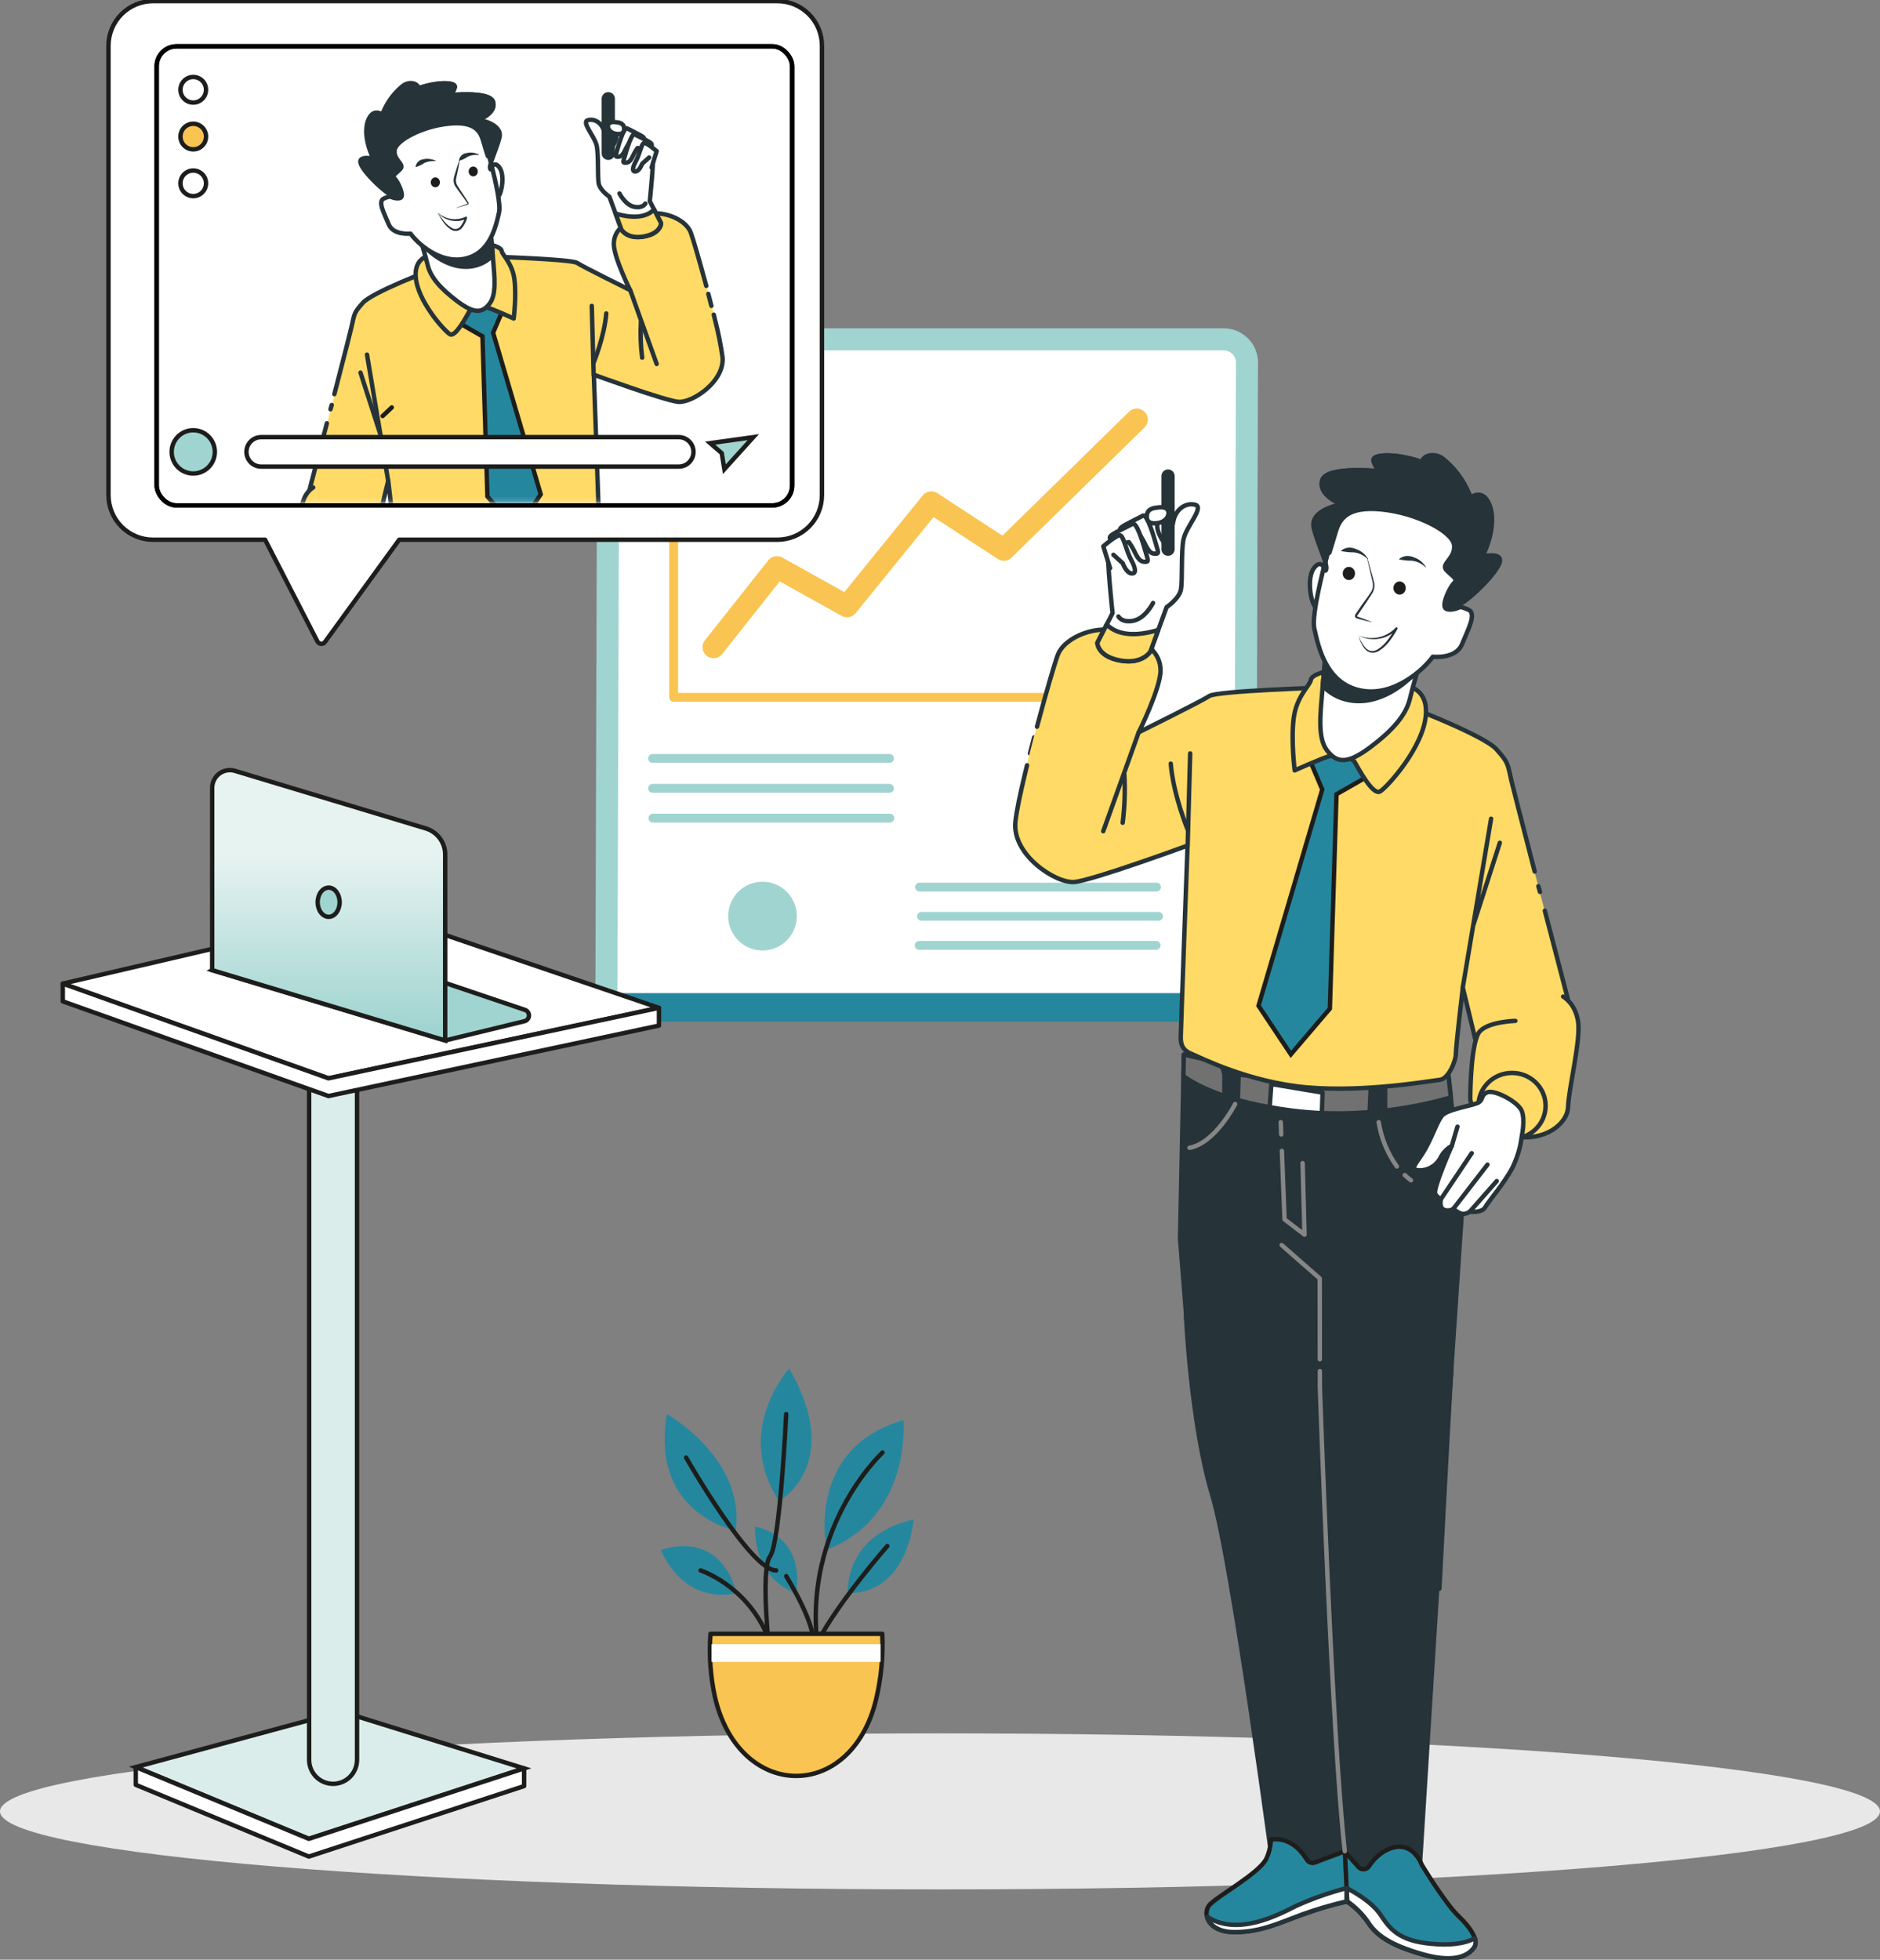 <svg xmlns="http://www.w3.org/2000/svg" width="426" height="444" viewBox="0 0 426 444" fill="none"><rect x="0" y="0" width="426" height="444" fill="#808080" stroke="none"/><g clip-path="url(#clip0_1823_4637)"><path d="M212.998 428.067C330.633 428.067 425.995 420.154 425.995 410.392C425.995 400.631 330.633 392.718 212.998 392.718C95.362 392.718 0 400.631 0 410.392C0 420.154 95.362 428.067 212.998 428.067Z" fill="#E8E8E8"></path><path d="M137.403 228.247H282.11L282.556 82.164C282.558 81.472 282.424 80.785 282.16 80.145C281.897 79.505 281.51 78.923 281.022 78.432C280.534 77.942 279.954 77.553 279.315 77.287C278.677 77.022 277.992 76.885 277.301 76.885H143.104C141.713 76.885 140.379 77.438 139.394 78.421C138.408 79.406 137.853 80.741 137.849 82.134L137.403 228.247Z" fill="white" stroke="#A0D4D0" stroke-width="5" stroke-miterlimit="10"></path><path d="M135.49 225.01H284.615C286.329 225.01 287.973 225.693 289.185 226.907C290.397 228.121 291.078 229.767 291.078 231.484H129.033C129.033 229.768 129.713 228.122 130.924 226.908C132.135 225.694 133.777 225.012 135.49 225.01Z" fill="#25879E"></path><path d="M152.647 98.129V157.992H244.723" stroke="#F9C451" stroke-width="2" stroke-linecap="round" stroke-linejoin="round"></path><path d="M161.689 146.62L176.046 128.504L191.937 137.351L211.023 113.825L227.465 124.55L257.587 95.062" stroke="#F9C451" stroke-width="5" stroke-linecap="round" stroke-linejoin="round"></path><path d="M147.868 171.827H201.565" stroke="#A0D4D0" stroke-width="2" stroke-linecap="round" stroke-linejoin="round"></path><path d="M147.939 185.356H201.642" stroke="#A0D4D0" stroke-width="2" stroke-linecap="round" stroke-linejoin="round"></path><path d="M147.868 178.607H201.565" stroke="#A0D4D0" stroke-width="2" stroke-linecap="round" stroke-linejoin="round"></path><path d="M208.364 200.979H262.067" stroke="#A0D4D0" stroke-width="2" stroke-linecap="round" stroke-linejoin="round"></path><path d="M208.288 214.186H261.986" stroke="#A0D4D0" stroke-width="2" stroke-linecap="round" stroke-linejoin="round"></path><path d="M208.815 207.603H262.512" stroke="#A0D4D0" stroke-width="2" stroke-linecap="round" stroke-linejoin="round"></path><path d="M172.78 215.345C177.074 215.345 180.555 211.859 180.555 207.557C180.555 203.256 177.074 199.769 172.78 199.769C168.486 199.769 165.005 203.256 165.005 207.557C165.005 211.859 168.486 215.345 172.78 215.345Z" fill="#A0D4D0"></path><path d="M77.333 387.755L118.762 400.647L69.979 416.61L30.764 400.356L77.333 387.755Z" fill="#DAEDEA" stroke="#1D1D1B" stroke-miterlimit="10"></path><path d="M70.049 208.521H80.9V398.715C80.9 400.156 80.329 401.539 79.311 402.558C78.294 403.577 76.914 404.15 75.475 404.15C74.762 404.15 74.057 404.009 73.399 403.736C72.74 403.463 72.142 403.062 71.638 402.558C71.135 402.053 70.735 401.454 70.462 400.795C70.19 400.135 70.049 399.428 70.049 398.715V208.521Z" fill="#DAEDEA" stroke="#1D1D1B" stroke-miterlimit="10"></path><path d="M74.428 244.306L149.321 228.343L84.958 206.403L14.228 222.853L74.428 244.306Z" fill="white" stroke="#1D1D1B" stroke-linecap="round" stroke-linejoin="round"></path><path d="M14.228 226.868L74.428 248.321L149.321 232.358V228.343L74.428 244.306L14.228 222.853V226.868Z" fill="white" stroke="#1D1D1B" stroke-linecap="round" stroke-linejoin="round"></path><path d="M30.764 404.371L69.979 420.625L118.762 404.662V400.647L69.979 416.611L30.764 400.356V404.371Z" fill="white" stroke="#1D1D1B" stroke-linecap="round" stroke-linejoin="round"></path><path d="M100.874 235.731L118.848 231.365C119.128 231.295 119.378 231.137 119.56 230.914C119.742 230.691 119.848 230.414 119.86 230.126C119.872 229.838 119.791 229.554 119.629 229.316C119.466 229.077 119.231 228.898 118.959 228.805L65.046 210.574L48.078 219.802L100.874 235.731Z" fill="#A0D4D0" stroke="#1D1D1B" stroke-miterlimit="10"></path><path d="M100.874 235.73L48.078 219.802V178.481C48.08 177.858 48.227 177.243 48.508 176.686C48.789 176.129 49.195 175.645 49.695 175.273C50.195 174.901 50.774 174.651 51.388 174.542C52.001 174.434 52.631 174.47 53.228 174.647L96.496 187.695C97.761 188.076 98.87 188.856 99.658 189.918C100.447 190.98 100.873 192.268 100.874 193.591V235.73Z" fill="url(#paint0_linear_1823_4637)" stroke="#1D1D1B" stroke-miterlimit="10"></path><path d="M74.472 207.718C75.847 207.718 76.962 206.237 76.962 204.411C76.962 202.584 75.847 201.104 74.472 201.104C73.097 201.104 71.983 202.584 71.983 204.411C71.983 206.237 73.097 207.718 74.472 207.718Z" fill="#A0D4D0" stroke="#1D1D1B" stroke-miterlimit="10"></path><path d="M176.142 0.251H34.656C31.982 0.256 29.42 1.324 27.531 3.22C25.643 5.116 24.582 7.685 24.582 10.363V112.169C24.582 114.85 25.645 117.422 27.537 119.318C29.429 121.214 31.995 122.28 34.671 122.281H60.07L71.93 145.33C72.271 145.993 73.191 146.063 73.629 145.46L90.453 122.281H176.157C178.834 122.281 181.402 121.216 183.295 119.32C185.188 117.423 186.251 114.851 186.251 112.169V10.363C186.251 9.034 185.99 7.718 185.481 6.49C184.973 5.262 184.228 4.147 183.289 3.207C182.35 2.268 181.236 1.524 180.009 1.016C178.783 0.509 177.469 0.249 176.142 0.251Z" fill="white" stroke="#1D1D1B" stroke-linecap="round" stroke-linejoin="round"></path><path d="M166.695 346.765C166.695 346.765 147.228 343.097 151.12 320.379C151.12 320.374 168.989 330.471 166.695 346.765Z" fill="#25879E"></path><path d="M176.543 340.106C176.543 340.106 191.431 331.846 178.837 310.052C178.837 310.052 166.007 324.048 176.543 340.106Z" fill="#25879E"></path><path d="M187.308 351.121C187.308 351.121 182.298 328.177 204.716 321.749C204.716 321.749 206.78 343.548 187.308 351.121Z" fill="#25879E"></path><path d="M192.122 360.987C192.122 360.987 190.975 347.909 207.011 344.236C207.011 344.256 205.864 360.987 192.122 360.987Z" fill="#25879E"></path><rect x="35.5" y="10.5" width="144" height="104" rx="4.5" fill="white" stroke="black"></rect><mask id="mask0_1823_4637" style="mask-type:alpha" maskUnits="userSpaceOnUse" x="38" y="15" width="140" height="99"><path d="M172.952 15.857H43.538C40.831 15.857 38.637 18.053 38.637 20.762V108.96C38.637 111.669 40.831 113.865 43.538 113.865H172.952C175.659 113.865 177.853 111.669 177.853 108.96V20.762C177.853 18.053 175.659 15.857 172.952 15.857Z" fill="#C4C4C4"></path></mask><g mask="url(#mask0_1823_4637)"><path d="M74.111 95.905C71.836 104.646 69.747 112.651 69.747 112.651C69.747 112.651 69.747 113.223 70.749 115.511C71.751 117.799 75.318 120.078 79.887 119.656C84.455 119.235 85.898 117.649 85.898 117.649L88.007 108.922C88.007 108.922 89.184 118.793 89.184 120.083C89.184 121.373 90.467 124.373 91.895 124.519C93.322 124.665 104.459 126.667 114.318 125.809C124.176 124.951 132.312 120.79 134.025 120.083C135.738 119.375 135.738 118.076 135.738 117.222C135.738 116.369 134.596 84.889 134.596 84.889C134.596 84.889 150.627 90.756 153.733 91.042C156.839 91.328 164.298 86.46 163.727 80.88C163.327 78.079 162.772 75.303 162.064 72.564C161.964 72.148 161.864 71.726 161.758 71.3C161.653 70.873 161.563 70.527 161.468 70.131L161.257 69.293C161.027 68.394 160.791 67.486 160.556 66.583L160.331 65.715L160.075 64.771C158.602 59.251 157.124 54.177 156.568 52.702C155.431 49.55 149.715 47.262 145.572 48.838C141.429 50.414 139.145 52.275 139.145 55.276C139.145 58.277 142.837 65.719 142.837 65.719C142.837 65.719 132.132 60.43 130.844 59.567C129.557 58.704 111.277 58.137 111.277 58.137C111.277 58.137 104.419 59.105 100.852 60.144C97.285 61.183 84.29 66.337 82.316 68.6C80.343 70.863 80.448 70.883 79.746 74.035C79.486 75.189 78.078 80.689 76.395 87.193C76.215 87.88 76.034 88.583 75.854 89.29" fill="#FFDA66"></path><path d="M74.069 95.905C71.795 104.647 69.701 112.651 69.701 112.651C69.701 112.651 69.701 113.223 70.703 115.511C71.705 117.8 75.276 120.078 79.845 119.656C84.414 119.235 85.857 117.649 85.857 117.649L87.971 108.922C87.971 108.922 89.148 118.793 89.148 120.083C89.148 121.373 90.43 124.374 91.858 124.519C93.286 124.665 104.422 126.667 114.281 125.809C124.14 124.951 132.271 120.791 133.989 120.083C135.707 119.375 135.702 118.076 135.702 117.223C135.702 116.369 134.555 84.89 134.555 84.89C134.555 84.89 150.586 90.756 153.696 91.042C156.807 91.328 164.262 86.46 163.716 80.88C163.313 78.079 162.756 75.303 162.047 72.565C161.952 72.148 161.847 71.727 161.742 71.3" fill="#FFDA66"></path><path d="M74.069 95.905C71.795 104.647 69.701 112.651 69.701 112.651C69.701 112.651 69.701 113.223 70.703 115.511C71.705 117.8 75.276 120.078 79.845 119.656C84.414 119.235 85.857 117.649 85.857 117.649L87.971 108.922C87.971 108.922 89.148 118.793 89.148 120.083C89.148 121.373 90.43 124.374 91.858 124.519C93.286 124.665 104.422 126.667 114.281 125.809C124.14 124.951 132.271 120.791 133.989 120.083C135.707 119.375 135.702 118.076 135.702 117.223C135.702 116.37 134.555 84.89 134.555 84.89C134.555 84.89 150.586 90.756 153.696 91.042C156.807 91.328 164.262 86.46 163.716 80.88C163.313 78.079 162.756 75.303 162.047 72.565C161.952 72.148 161.847 71.727 161.742 71.3" stroke="#263339" stroke-linecap="round" stroke-linejoin="round"></path><path d="M161.197 69.297C160.972 68.399 160.736 67.49 160.501 66.587L161.197 69.297Z" fill="#FFDA66"></path><path d="M161.197 69.297C160.972 68.399 160.736 67.49 160.501 66.587" stroke="#263339" stroke-linecap="round" stroke-linejoin="round"></path><path d="M160.039 64.776C158.536 59.256 157.084 54.182 156.533 52.707C155.39 49.555 149.674 47.267 145.511 48.843C141.349 50.419 139.084 52.28 139.084 55.281C139.084 58.282 142.776 65.724 142.776 65.724C142.776 65.724 132.071 60.435 130.783 59.572C129.496 58.709 111.216 58.142 111.216 58.142C111.216 58.142 104.358 59.11 100.791 60.149C97.224 61.188 84.224 66.342 82.225 68.605C80.227 70.868 80.357 70.888 79.656 74.04C79.4 75.194 77.987 80.694 76.304 87.198C76.129 87.885 75.948 88.588 75.763 89.295" fill="#FFDA66"></path><path d="M160.039 64.776C158.536 59.256 157.084 54.182 156.533 52.707C155.39 49.555 149.674 47.267 145.511 48.843C141.349 50.419 139.084 52.28 139.084 55.281C139.084 58.282 142.776 65.724 142.776 65.724C142.776 65.724 132.071 60.435 130.783 59.572C129.496 58.709 111.216 58.142 111.216 58.142C111.216 58.142 104.358 59.11 100.791 60.149C97.224 61.188 84.224 66.342 82.225 68.605C80.227 70.868 80.357 70.888 79.656 74.04C79.4 75.194 77.987 80.694 76.304 87.198C76.129 87.885 75.948 88.588 75.763 89.295" stroke="#263339" stroke-linecap="round" stroke-linejoin="round"></path><path d="M148.798 82.461L142.802 65.725" stroke="#263339" stroke-linecap="round" stroke-linejoin="round"></path><path d="M145.511 81.03C145.17 78.328 145.076 75.6 145.231 72.881" stroke="#263339" stroke-linecap="round" stroke-linejoin="round"></path><path d="M134.09 69.302L134.516 84.894" stroke="#263339" stroke-linecap="round" stroke-linejoin="round"></path><path d="M137.377 71.018C136.946 76.308 134.516 82.174 134.516 82.174" stroke="#263339" stroke-linecap="round" stroke-linejoin="round"></path><path d="M83.162 80.343L87.957 108.927" stroke="#263339" stroke-linecap="round" stroke-linejoin="round"></path><path d="M81.684 84.412L86.082 98.072" stroke="#263339" stroke-linecap="round" stroke-linejoin="round"></path><path d="M107.874 65.242L102.564 72.333L109.322 76.202L110.449 112.475L117.047 120.213L122.522 111.993L111.737 75.394L113.996 70.075L107.874 65.242Z" fill="#25879E" stroke="#1D1D1B" stroke-miterlimit="10"></path><path d="M99.83 57.339C99.184 57.66 93.859 57.178 94.2 62.663C94.54 68.148 100.637 74.898 101.924 75.711C103.212 76.524 105.777 71.526 106.268 70.693C106.759 69.86 109.484 69.564 110.451 69.724C111.418 69.885 116.407 72.163 116.407 72.163C116.407 72.163 117.048 67.009 116.567 63.301C116.086 59.592 113.827 57.821 113.672 56.852C113.517 55.884 110.937 55.397 110.937 55.397C110.937 55.397 100.472 57.018 99.83 57.339Z" fill="#FFDA66" stroke="#263339" stroke-linecap="round" stroke-linejoin="round"></path><path d="M95.335 54.458C95.335 54.458 96.267 57.384 96.918 60.104C97.569 62.824 99.829 65.398 103.691 68.299C107.554 71.199 109.327 70.883 110.935 68.8C112.543 66.718 112.057 62.678 111.737 58.804C111.416 54.93 110.935 50.273 110.935 50.273C103.21 56.536 95.335 54.458 95.335 54.458Z" fill="white" stroke="#263339" stroke-linecap="round" stroke-linejoin="round"></path><path d="M95.322 54.438C95.322 54.438 95.412 54.704 95.557 55.151C97.466 57.434 102.16 61.348 107.365 60.249C109.013 59.922 110.516 59.081 111.658 57.846C111.342 54.197 110.937 50.243 110.937 50.243C103.212 56.536 95.322 54.438 95.322 54.438Z" fill="#263339" stroke="#263339" stroke-linecap="round" stroke-linejoin="round"></path><path d="M112.949 44.488C113.755 43.519 114.402 39.504 113.114 37.873C111.827 36.242 111.181 38.375 111.181 38.375C111.181 38.375 112.127 45.456 112.949 44.488Z" fill="white" stroke="#263339" stroke-linecap="round" stroke-linejoin="round"></path><path d="M147.926 34.782C147.641 33.206 141.078 28.343 140.071 28.629C139.064 28.915 139.801 29.603 139.646 31.063C139.49 32.523 138.063 34.235 138.063 34.235C138.063 34.235 137.331 31.951 136.92 29.944C136.51 27.937 134.796 26.793 133.223 27.224C131.65 27.656 134.796 30.928 135.227 33.09C135.658 35.253 135.372 39.981 135.658 41.551C135.943 43.122 138.083 44.562 138.083 44.562L140.808 52.015C140.808 52.015 142.09 54.313 145.948 53.6C149.805 52.888 149.805 50.589 149.805 50.589L147.235 45.571C147.235 45.571 148.212 36.357 147.926 34.782Z" fill="white" stroke="#263339" stroke-linecap="round" stroke-linejoin="round"></path><path d="M137.833 34.737V22.366" stroke="#263339" stroke-width="3" stroke-linecap="round" stroke-linejoin="round"></path><path d="M146.232 46.128C146.232 46.128 145.651 47.267 143.658 46.841C141.664 46.414 140.371 43.83 140.371 43.83" stroke="#263339" stroke-linecap="round" stroke-linejoin="round"></path><path d="M144.074 32.423L142.726 32.188C142.298 32.782 141.929 33.417 141.624 34.084C140.913 35.515 140.442 35.515 139.891 35.515C139.34 35.515 139.5 35.209 139.891 33.849C140.282 32.489 141.394 28.7 142.1 29.091C142.807 29.483 145.016 30.516 145.652 30.988C146.288 31.46 145.732 31.776 145.732 31.776" fill="white"></path><path d="M144.074 32.423L142.726 32.188C142.298 32.782 141.929 33.417 141.624 34.084C140.913 35.515 140.442 35.515 139.891 35.515C139.34 35.515 139.5 35.209 139.891 33.849C140.282 32.489 141.394 28.7 142.1 29.091C142.807 29.483 145.016 30.516 145.652 30.988C146.288 31.46 145.732 31.776 145.732 31.776" stroke="#263339" stroke-linecap="round" stroke-linejoin="round"></path><path d="M145.808 33.783L144.465 33.547C144.037 34.144 143.667 34.781 143.363 35.449C142.647 36.869 142.181 36.869 141.625 36.869C141.069 36.869 141.229 36.568 141.625 35.213C142.021 33.858 143.128 30.059 143.834 30.456C144.54 30.852 146.755 31.876 147.386 32.353C148.017 32.83 147.466 33.146 147.466 33.146" fill="white"></path><path d="M145.808 33.783L144.465 33.547C144.037 34.144 143.667 34.781 143.363 35.449C142.647 36.869 142.181 36.869 141.625 36.869C141.069 36.869 141.229 36.568 141.625 35.213C142.021 33.858 143.128 30.059 143.834 30.456C144.54 30.852 146.755 31.876 147.386 32.353C148.017 32.83 147.466 33.146 147.466 33.146" stroke="#263339" stroke-linecap="round" stroke-linejoin="round"></path><path d="M147.646 37.948L148.793 34.249C148.793 34.249 146.498 32.242 145.932 32.393C145.366 32.543 144.93 34.972 144.079 36.543C143.227 38.114 143.222 38.962 144.079 38.831C144.935 38.701 145.501 37.115 145.501 37.115L147.085 35.68" fill="white"></path><path d="M147.646 37.948L148.793 34.249C148.793 34.249 146.498 32.242 145.932 32.393C145.366 32.543 144.93 34.972 144.079 36.543C143.227 38.114 143.222 38.962 144.079 38.831C144.935 38.701 145.501 37.115 145.501 37.115L147.085 35.68" stroke="#263339" stroke-linecap="round" stroke-linejoin="round"></path><path d="M137.917 28.077C137.416 28.765 138.047 29.994 139.355 30.275C140.662 30.556 141.559 30.205 141.419 28.97C141.279 27.736 139.836 27.731 139.836 27.731C139.836 27.731 138.393 27.389 137.917 28.077Z" fill="white" stroke="#263339" stroke-linecap="round" stroke-linejoin="round"></path><path d="M145.937 53.565C149.794 52.853 149.794 50.554 149.794 50.554L148.211 47.463C147.209 48.522 144.77 49.972 139.495 48.392L140.802 51.985C140.802 51.985 142.08 54.278 145.937 53.565Z" fill="#FFDA66" stroke="#263339" stroke-linecap="round" stroke-linejoin="round"></path><path d="M70.97 110.443C70.97 110.443 68.911 111.517 68.43 114.669C67.949 117.82 70.028 126.055 70.128 129.086C70.229 132.117 74.341 135.028 79.196 134.054C84.05 133.081 86.71 129.096 86.71 127.751C86.71 126.406 86.58 118.061 85.127 116.365C83.674 114.669 79.085 114.548 79.085 114.548" fill="#FFDA66"></path><path d="M70.97 110.443C70.97 110.443 68.911 111.517 68.43 114.669C67.949 117.82 70.028 126.055 70.128 129.086C70.229 132.117 74.341 135.028 79.196 134.054C84.05 133.081 86.71 129.096 86.71 127.751C86.71 126.406 86.58 118.061 85.127 116.365C83.674 114.669 79.085 114.548 79.085 114.548" stroke="#263339" stroke-linecap="round" stroke-linejoin="round"></path><path d="M75.168 91.759L74.892 92.728" stroke="#263339" stroke-linecap="round" stroke-linejoin="round"></path><path d="M108.44 27.134C108.44 27.134 112.483 25.629 111.732 23.084C110.98 20.54 101.552 21.579 101.552 21.579C101.552 21.579 102.604 21.433 103.055 19.782C103.506 18.131 95.425 18.578 90.636 22.176C85.847 25.774 84.344 33.272 84.625 35.525C84.905 37.778 89.133 44.372 89.133 44.372C88.401 44.454 87.687 44.656 87.019 44.969C85.516 45.571 87.019 48.251 88.076 50.816C89.133 53.38 93.016 52.928 93.016 52.928C94.519 55.031 99.624 59.818 105.294 58.624C110.965 57.43 112.308 51.598 113.079 48.131C113.851 44.663 108.891 28.504 108.891 28.504L108.44 27.134Z" fill="white" stroke="#263339" stroke-linecap="round" stroke-linejoin="round"></path><path d="M99.168 48.136C99.598 48.525 100.08 48.851 100.601 49.104C101.116 49.348 101.662 49.517 102.224 49.606C103.34 49.77 104.48 49.595 105.496 49.104C105.539 49.082 105.587 49.074 105.635 49.08C105.683 49.086 105.728 49.106 105.764 49.138C105.8 49.17 105.826 49.212 105.838 49.259C105.85 49.306 105.848 49.355 105.831 49.4C105.609 50.225 105.215 50.993 104.674 51.654C104.369 52.005 103.951 52.239 103.492 52.316C103.035 52.363 102.575 52.257 102.184 52.015C101.479 51.552 100.873 50.953 100.401 50.254C99.92 49.591 99.507 48.881 99.168 48.136ZM99.168 48.136C99.603 48.823 100.085 49.478 100.611 50.098C101.098 50.725 101.702 51.252 102.39 51.649C102.701 51.832 103.063 51.908 103.422 51.864C103.77 51.792 104.084 51.605 104.313 51.332C104.796 50.717 105.155 50.013 105.37 49.26L105.706 49.556C105.154 49.817 104.564 49.987 103.958 50.058C103.357 50.123 102.749 50.089 102.159 49.957C101.574 49.833 101.013 49.611 100.501 49.3C99.994 48.99 99.543 48.597 99.168 48.136Z" fill="#263339"></path><path d="M88.337 44.507H88.377C88.377 44.507 89.88 45.26 90.772 44.808C91.663 44.356 90.191 41.21 89.429 40.462C88.668 39.715 89.875 39.243 90.772 38.214C91.668 37.185 89.133 36.257 89.429 34.009C89.725 31.761 95.716 28.619 101.703 28.017C107.689 27.415 108.876 29.814 109.482 31.911C110.089 34.009 110.539 35.364 110.539 35.364H110.84C109.838 31.595 108.891 28.494 108.891 28.494L108.445 27.144C108.445 27.144 112.488 25.638 111.737 23.094C110.985 20.55 101.557 21.588 101.557 21.588C101.557 21.588 102.609 21.443 103.06 19.792C103.511 18.141 95.43 18.587 90.641 22.186C88.497 23.797 87.014 26.2 86.058 28.534C84.87 31.439 84.485 34.29 84.65 35.559C84.951 37.813 89.159 44.407 89.159 44.407C88.882 44.408 88.606 44.442 88.337 44.507Z" fill="#263339" stroke="#263339" stroke-linecap="round" stroke-linejoin="round"></path><path d="M103.35 47.071L104.968 46.504L105.775 46.223C105.797 46.219 105.818 46.21 105.836 46.198C105.855 46.185 105.87 46.169 105.883 46.151C105.895 46.132 105.903 46.111 105.907 46.089C105.911 46.067 105.91 46.044 105.905 46.022C105.877 45.973 105.845 45.926 105.81 45.882L105.685 45.711L103.681 42.926C103.51 42.69 103.345 42.474 103.18 42.218C103.011 41.952 102.891 41.658 102.824 41.35C102.766 41.038 102.766 40.718 102.824 40.407C102.889 40.086 102.969 39.845 103.044 39.559C103.37 38.465 103.691 37.366 104.112 36.292C104.112 36.285 104.114 36.279 104.119 36.274C104.124 36.269 104.13 36.267 104.137 36.267C104.143 36.267 104.15 36.269 104.154 36.274C104.159 36.279 104.162 36.285 104.162 36.292C104.016 37.431 103.766 38.55 103.53 39.669C103.465 39.935 103.38 40.241 103.34 40.482C103.297 40.734 103.297 40.992 103.34 41.245C103.383 41.5 103.469 41.746 103.596 41.972C103.726 42.193 103.896 42.444 104.046 42.68L105.925 45.545L106.04 45.726L106.1 45.816C106.13 45.856 106.151 45.903 106.16 45.952C106.171 46 106.173 46.05 106.164 46.099C106.156 46.147 106.138 46.194 106.111 46.235C106.085 46.277 106.05 46.313 106.009 46.341C105.969 46.369 105.923 46.389 105.875 46.399L105.053 46.634L103.405 47.101H103.375C103.375 47.101 103.335 47.071 103.35 47.071Z" fill="#263339"></path><path d="M94.183 37.757C94.245 37.279 94.485 36.842 94.854 36.533C95.031 36.376 95.239 36.258 95.465 36.187C95.689 36.125 95.917 36.075 96.146 36.036C96.591 35.961 97.044 35.961 97.489 36.036C97.919 36.099 98.338 36.225 98.731 36.412C98.74 36.422 98.745 36.434 98.745 36.447C98.745 36.461 98.74 36.473 98.731 36.483C98.726 36.492 98.719 36.499 98.71 36.505C98.701 36.51 98.691 36.513 98.681 36.513C97.89 36.434 97.091 36.545 96.352 36.839C95.996 36.984 95.73 37.25 95.4 37.391C95.027 37.571 94.642 37.725 94.248 37.853C94.24 37.855 94.233 37.856 94.225 37.855C94.218 37.854 94.21 37.852 94.204 37.848C94.197 37.844 94.192 37.839 94.187 37.833C94.182 37.827 94.179 37.82 94.177 37.812C94.172 37.804 94.17 37.794 94.171 37.784C94.171 37.774 94.176 37.765 94.183 37.757Z" fill="#263339"></path><path d="M104.001 36.347C104.065 35.871 104.302 35.434 104.668 35.123C104.846 34.967 105.054 34.849 105.279 34.776C105.509 34.716 105.74 34.661 105.965 34.626C106.41 34.551 106.863 34.551 107.308 34.626C107.737 34.689 108.155 34.817 108.545 35.007C108.553 35.016 108.557 35.028 108.557 35.04C108.557 35.052 108.553 35.063 108.545 35.073C108.54 35.082 108.533 35.09 108.524 35.095C108.516 35.1 108.505 35.103 108.495 35.103C107.702 35.02 106.902 35.13 106.161 35.424C105.81 35.569 105.544 35.835 105.214 35.976C104.84 36.155 104.455 36.309 104.062 36.438C104.054 36.44 104.046 36.441 104.038 36.44C104.03 36.439 104.023 36.437 104.016 36.433C104.009 36.429 104.002 36.424 103.997 36.418C103.992 36.412 103.989 36.405 103.986 36.397L104.001 36.347Z" fill="#263339"></path><path d="M91.268 19.471C93.171 17.925 96.839 19.215 93.672 22.919C90.507 26.622 85.537 33.653 85.537 33.653C85.537 33.653 84.52 24.951 91.268 19.471Z" fill="#263339" stroke="#263339" stroke-linecap="round" stroke-linejoin="round"></path><path d="M108.441 27.144C108.441 27.144 113.996 28.032 113.16 31.219C112.323 34.406 110.56 37.678 111.156 38.36" fill="#263339"></path><path d="M108.441 27.144C108.441 27.144 113.996 28.032 113.16 31.219C112.323 34.406 110.56 37.678 111.156 38.36" stroke="#263339" stroke-linecap="round" stroke-linejoin="round"></path><path d="M87.96 27.134C87.96 27.134 85.506 24.073 83.888 26.371C82.269 28.67 82.675 33.959 86.723 39.384" fill="#263339"></path><path d="M87.96 27.134C87.96 27.134 85.506 24.073 83.888 26.371C82.269 28.67 82.675 33.959 86.723 39.384" stroke="#263339" stroke-linecap="round" stroke-linejoin="round"></path><path d="M86.033 36.262C86.033 36.262 81.234 34.867 81.685 36.869C82.136 38.871 87.501 43.965 89.139 44.397" fill="#263339"></path><path d="M86.033 36.262C86.033 36.262 81.234 34.867 81.685 36.869C82.136 38.871 87.501 43.965 89.139 44.397" stroke="#263339" stroke-linecap="round" stroke-linejoin="round"></path><path d="M98.648 42.424C99.221 42.424 99.685 41.925 99.685 41.31C99.685 40.695 99.221 40.196 98.648 40.196C98.075 40.196 97.611 40.695 97.611 41.31C97.611 41.925 98.075 42.424 98.648 42.424Z" fill="#1D1D1B"></path><path d="M107.233 39.96C107.806 39.96 108.27 39.461 108.27 38.846C108.27 38.231 107.806 37.732 107.233 37.732C106.66 37.732 106.196 38.231 106.196 38.846C106.196 39.461 106.66 39.96 107.233 39.96Z" fill="#1D1D1B"></path></g><rect x="35.5" y="10.5" width="144" height="104" rx="4.5" stroke="black"></rect><path d="M153.805 99.037H59.179C57.337 99.037 55.843 100.532 55.843 102.376C55.843 104.221 57.337 105.716 59.179 105.716H153.805C155.648 105.716 157.142 104.221 157.142 102.376C157.142 100.532 155.648 99.037 153.805 99.037Z" fill="white" stroke="#1D1D1B" stroke-linecap="round" stroke-linejoin="round"></path><path d="M160.919 100.401L170.703 99.037L164.135 106.303L163.539 102.67L160.919 100.401Z" fill="#A0D4D0" stroke="#1D1D1B" stroke-miterlimit="10"></path><path d="M43.789 107.281C46.492 107.281 48.683 105.086 48.683 102.378C48.683 99.67 46.492 97.475 43.789 97.475C41.086 97.475 38.895 99.67 38.895 102.378C38.895 105.086 41.086 107.281 43.789 107.281Z" fill="#A0D4D0" stroke="#1D1D1B" stroke-miterlimit="10"></path><path d="M43.789 23.24C45.388 23.24 46.685 21.941 46.685 20.339C46.685 18.737 45.388 17.439 43.789 17.439C42.19 17.439 40.894 18.737 40.894 20.339C40.894 21.941 42.19 23.24 43.789 23.24Z" stroke="#1D1D1B" stroke-linecap="round" stroke-linejoin="round"></path><path d="M43.789 33.839C45.388 33.839 46.685 32.54 46.685 30.938C46.685 29.336 45.388 28.038 43.789 28.038C42.19 28.038 40.894 29.336 40.894 30.938C40.894 32.54 42.19 33.839 43.789 33.839Z" fill="#F9C451" stroke="#1D1D1B" stroke-linecap="round" stroke-linejoin="round"></path><path d="M43.789 44.432C45.388 44.432 46.685 43.133 46.685 41.532C46.685 39.93 45.388 38.631 43.789 38.631C42.19 38.631 40.894 39.93 40.894 41.532C40.894 43.133 42.19 44.432 43.789 44.432Z" stroke="#1D1D1B" stroke-linecap="round" stroke-linejoin="round"></path><path d="M166.899 360.987C166.899 360.987 164.174 346.76 149.746 351.121C149.746 351.121 154.275 363.511 166.899 360.987Z" fill="#25879E"></path><path d="M180.414 360.987C180.414 360.987 171.046 358.478 171.046 345.842C171.046 345.842 182.448 347.448 180.414 360.987Z" fill="#25879E"></path><path d="M199.972 329.096C199.972 329.096 178.326 349.059 186.827 381.181" stroke="#1D1D1B" stroke-linecap="round" stroke-linejoin="round"></path><path d="M201.054 350.278C201.054 350.278 189.662 363.285 185.164 372.223" stroke="#1D1D1B" stroke-linecap="round" stroke-linejoin="round"></path><path d="M178.147 320.374C178.147 320.374 176.774 349.515 174.485 352.611C172.195 355.708 174.485 375.901 174.485 375.901" stroke="#1D1D1B" stroke-linecap="round" stroke-linejoin="round"></path><path d="M155.472 330.24C155.472 330.24 170.12 355.908 175.871 355.798" stroke="#1D1D1B" stroke-linecap="round" stroke-linejoin="round"></path><path d="M178.146 357.088C178.146 357.088 185.981 369.709 183.897 373.146" stroke="#1D1D1B" stroke-linecap="round" stroke-linejoin="round"></path><path d="M158.754 355.798C158.754 355.798 173.061 360.425 175.851 377.497" stroke="#1D1D1B" stroke-linecap="round" stroke-linejoin="round"></path><path d="M199.917 370.165C200.151 375.192 199.672 380.227 198.495 385.12C192.769 408.485 167.39 407.948 161.995 384.442C160.976 379.756 160.639 374.948 160.993 370.165H199.917Z" fill="#F9C451" stroke="#1D1D1B" stroke-linecap="round" stroke-linejoin="round"></path><path d="M161.238 374.526H199.551" stroke="white" stroke-width="4" stroke-miterlimit="10"></path><path d="M234.329 167.07C234.009 168.284 233.698 169.498 233.393 170.703L234.329 167.07Z" fill="#9BCDA3"></path><path d="M234.329 167.07C234.009 168.284 233.698 169.498 233.393 170.703" stroke="#263339" stroke-linecap="round" stroke-linejoin="round"></path><path d="M328.168 216.751L325.398 214.141" stroke="#1D1D1B" stroke-linecap="round" stroke-linejoin="round"></path><path d="M326.159 359.928C326.159 359.928 328.313 318.648 328.849 310.649C329.385 302.649 268.749 297.937 268.749 297.937C268.714 297.787 269.861 322.748 274.7 338.726C279.394 354.223 288.897 426.471 288.897 426.471L298.916 430.064L309.226 426.05L321.625 432.498" fill="#263339"></path><path d="M326.159 359.928C326.159 359.928 328.313 318.648 328.849 310.649C329.385 302.649 268.749 297.937 268.749 297.937C268.714 297.787 269.861 322.748 274.7 338.726C279.394 354.223 288.897 426.471 288.897 426.471L298.916 430.064L309.226 426.05L321.625 432.498" stroke="#263339" stroke-linecap="round" stroke-linejoin="round"></path><path d="M304.657 419.451L305.203 430.807C307.069 432.074 308.684 433.677 309.967 435.534C311.751 438.324 314.761 440.678 322.491 442.861C330.221 445.044 333.046 442.685 334.048 441.19C335.05 439.694 333.457 436.929 330.486 434.114C327.516 431.299 322.16 422.487 322.16 422.487C322.16 422.487 320.427 417.468 315.838 418.557C313.033 419.23 311.195 421.322 310.188 422.848C310.06 423.035 309.892 423.19 309.696 423.303C309.5 423.416 309.282 423.483 309.056 423.499C308.831 423.515 308.605 423.481 308.395 423.398C308.185 423.314 307.996 423.185 307.843 423.019L304.657 419.451Z" fill="#25879E" stroke="#1D1D1B" stroke-miterlimit="10"></path><path d="M305.073 427.731L305.223 430.742C307.092 432.006 308.708 433.609 309.988 435.469C311.771 438.259 314.772 440.613 322.511 442.795C330.251 444.978 333.067 442.63 334.069 441.134C334.239 440.831 334.34 440.494 334.364 440.147C334.389 439.799 334.335 439.451 334.209 439.127C332.786 439.91 330.201 440.753 325.693 440.492C317.717 440.03 315.348 437.677 312.963 434.018C310.729 430.526 305.534 427.997 305.073 427.731Z" fill="white" stroke="#263339" stroke-linecap="round" stroke-linejoin="round"></path><path d="M295.1 433.793C298.422 432.568 301.821 431.562 305.275 430.782L304.729 419.426L297.951 421.97C297.624 422.093 297.266 422.099 296.936 421.987C296.606 421.874 296.325 421.65 296.142 421.353C295.04 419.526 292.34 416.089 287.966 416.786C287.927 418.267 287.586 419.723 286.965 421.067C285.346 424.494 275.377 429.819 273.94 431.731C272.502 433.643 273.679 437.753 279.681 437.753C285.682 437.753 289.875 435.645 295.1 433.793Z" fill="#25879E" stroke="#1D1D1B" stroke-miterlimit="10"></path><path d="M273.558 434.275C274.009 436.006 275.848 437.742 279.73 437.742C285.707 437.742 289.905 435.645 295.1 433.728C298.376 432.544 301.722 431.563 305.119 430.792V427.781C301.211 428.796 297.395 430.139 293.712 431.796C289.759 433.793 280.412 438.786 273.558 434.275Z" fill="white" stroke="#263339" stroke-linecap="round" stroke-linejoin="round"></path><path d="M316.14 410.688C316.32 368.57 311.06 331.073 313.32 293.762" stroke="#263339" stroke-linecap="round" stroke-linejoin="round"></path><path d="M287.344 398.83C286.242 360.651 277.44 322.336 276.879 294.319" stroke="#263339" stroke-linecap="round" stroke-linejoin="round"></path><path d="M328.204 319.998L331.375 272.825L328.164 243.268C328.164 243.268 301.227 246.941 268.259 238.952L267.397 280.604L269.336 305.048C285.146 310.428 300.426 317.594 317.478 319.38C321.035 319.732 324.61 319.937 328.204 319.998Z" fill="#263339" stroke="#263339" stroke-linecap="round" stroke-linejoin="round"></path><path d="M328.162 243.232C328.162 243.232 301.225 246.906 268.257 238.912L268.152 243.789C270.857 245.797 277.916 249.756 293.035 251.653C308.79 253.63 322.917 250.343 328.758 248.642L328.162 243.232Z" fill="#717171" stroke="#263339" stroke-linecap="round" stroke-linejoin="round"></path><path d="M310.353 251.965C311.571 251.869 312.758 251.749 313.86 251.613V244.086C301.365 244.207 288.89 243.092 276.614 240.759L277.44 243.268V248.357C278.379 248.668 279.394 248.977 280.486 249.285L280.676 243.489L310.624 245.857L310.353 251.965Z" fill="#263339" stroke="#263339" stroke-linecap="round" stroke-linejoin="round"></path><path d="M287.701 250.845C289.347 251.146 291.119 251.416 293.016 251.653C295.225 251.929 297.41 252.1 299.529 252.19L299.689 247.548L288.087 245.611L287.701 250.845Z" fill="white" stroke="#263339" stroke-linecap="round" stroke-linejoin="round"></path><path d="M279.875 250.138C279.875 250.138 275.366 258.996 269.53 260.049" stroke="#868686" stroke-linecap="round" stroke-linejoin="round"></path><path d="M318.308 266.227C318.753 266.651 319.225 267.047 319.721 267.411" stroke="#868686" stroke-linecap="round" stroke-linejoin="round"></path><path d="M312.412 254.242C312.977 257.867 314.39 261.306 316.535 264.279" stroke="#868686" stroke-linecap="round" stroke-linejoin="round"></path><path d="M299.077 310.634V314.342C299.077 314.342 301.792 393.305 304.722 419.416" stroke="#868686" stroke-linecap="round" stroke-linejoin="round"></path><path d="M290.425 282.09L299.047 289.647L299.067 307.954" stroke="#868686" stroke-linecap="round" stroke-linejoin="round"></path><path d="M290.47 260.736L291.071 276.263L295.6 279.72L295.169 263.526" stroke="#868686" stroke-linecap="round" stroke-linejoin="round"></path><path d="M290.211 254.248L290.321 257.033" stroke="#868686" stroke-linecap="round" stroke-linejoin="round"></path><path d="M347.701 197.45C347.455 196.502 347.2 195.564 346.974 194.645C344.72 185.933 342.837 178.587 342.466 177.026C341.524 172.805 341.704 172.775 339.024 169.749C336.344 166.723 318.946 159.788 314.167 158.423C309.388 157.058 300.205 155.763 300.205 155.763C300.205 155.763 275.733 156.526 274.01 157.68C272.287 158.835 257.949 165.92 257.949 165.92C257.949 165.92 262.894 155.954 262.894 151.934C262.894 147.915 259.833 145.411 254.287 143.313C248.741 141.215 241.087 144.266 239.564 148.487C238.848 150.464 236.869 157.239 234.89 164.646C234.78 165.067 234.67 165.489 234.554 165.91C234.439 166.332 234.354 166.683 234.249 167.07C233.933 168.284 233.618 169.498 233.317 170.703L233.031 171.827C232.901 172.329 232.771 172.876 232.646 173.393C232.52 173.91 232.365 174.527 232.235 175.084C231.108 179.781 230.231 183.896 230.006 186.219C229.239 193.687 239.188 200.205 243.386 199.824C247.584 199.443 269.05 191.584 269.05 191.584C269.05 191.584 267.517 233.738 267.517 234.877C267.517 236.016 267.517 237.752 269.817 238.706C272.116 239.659 283.007 245.23 296.207 246.374C309.408 247.518 324.311 244.838 326.225 244.648C328.138 244.457 329.857 240.432 329.857 238.706C329.857 236.98 331.435 223.766 331.435 223.766L334.26 235.449C334.26 235.449 336.169 237.577 342.275 238.134C348.382 238.691 353.176 235.625 354.514 232.579C355.851 229.532 355.856 228.75 355.856 228.75C355.856 228.75 353.056 218.03 350.01 206.328" fill="#FFDA66"></path><path d="M232.721 173.393C232.581 173.96 232.446 174.527 232.311 175.084C231.183 179.781 230.307 183.896 230.081 186.22C229.315 193.687 239.264 200.206 243.462 199.825C247.66 199.443 269.091 191.584 269.091 191.584C269.091 191.584 267.558 233.738 267.558 234.877C267.558 236.017 267.558 237.753 269.852 238.706C272.147 239.66 283.043 245.23 296.243 246.374C309.443 247.519 324.347 244.839 326.265 244.648C328.184 244.457 329.897 240.433 329.897 238.706C329.897 236.98 331.47 223.767 331.47 223.767L334.296 235.45C334.296 235.45 336.204 237.577 342.311 238.134C348.418 238.691 353.217 235.625 354.549 232.579C355.882 229.533 355.892 228.75 355.892 228.75C355.892 228.75 353.092 218.031 350.046 206.328" fill="#FFDA66"></path><path d="M232.721 173.393C232.581 173.96 232.446 174.527 232.311 175.084C231.183 179.781 230.307 183.896 230.081 186.22C229.315 193.687 239.264 200.206 243.462 199.825C247.66 199.443 269.091 191.584 269.091 191.584C269.091 191.584 267.558 233.738 267.558 234.877C267.558 236.017 267.558 237.753 269.852 238.706C272.147 239.66 283.043 245.23 296.243 246.374C309.443 247.519 324.347 244.839 326.265 244.648C328.184 244.457 329.897 240.433 329.897 238.706C329.897 236.98 331.47 223.767 331.47 223.767L334.296 235.45C334.296 235.45 336.204 237.577 342.311 238.134C348.418 238.691 353.217 235.625 354.549 232.579C355.882 229.533 355.892 228.75 355.892 228.75C355.892 228.75 353.092 218.031 350.046 206.328" stroke="#263339" stroke-linecap="round" stroke-linejoin="round"></path><path d="M347.751 197.45C347.506 196.502 347.25 195.563 347.025 194.645C344.775 185.933 342.887 178.587 342.516 177.026C341.579 172.805 341.755 172.775 339.074 169.749C336.394 166.723 318.996 159.788 314.217 158.423C309.438 157.058 300.26 155.763 300.26 155.763C300.26 155.763 275.783 156.526 274.06 157.68C272.337 158.834 258.029 165.92 258.029 165.92C258.029 165.92 262.974 155.954 262.974 151.934C262.974 147.915 259.913 145.411 254.367 143.313C248.822 141.215 241.172 144.266 239.644 148.487C238.928 150.464 236.949 157.239 234.975 164.646" fill="#FFDA66"></path><path d="M347.751 197.45C347.506 196.502 347.25 195.563 347.025 194.645C344.775 185.933 342.887 178.587 342.516 177.026C341.579 172.805 341.755 172.775 339.074 169.749C336.394 166.723 318.996 159.788 314.217 158.423C309.438 157.058 300.26 155.763 300.26 155.763C300.26 155.763 275.783 156.526 274.06 157.68C272.337 158.835 258.029 165.92 258.029 165.92C258.029 165.92 262.974 155.954 262.974 151.934C262.974 147.915 259.913 145.411 254.367 143.313C248.822 141.215 241.172 144.266 239.644 148.487C238.928 150.464 236.949 157.239 234.975 164.646" stroke="#263339" stroke-linecap="round" stroke-linejoin="round"></path><path d="M258.024 165.911L249.989 188.327" stroke="#263339" stroke-linecap="round" stroke-linejoin="round"></path><path d="M254.773 175.495C254.98 179.138 254.852 182.791 254.393 186.41" stroke="#263339" stroke-linecap="round" stroke-linejoin="round"></path><path d="M269.116 191.584L269.687 170.703" stroke="#263339" stroke-linecap="round" stroke-linejoin="round"></path><path d="M269.116 187.946C269.116 187.946 265.864 180.087 265.288 173.006" stroke="#263339" stroke-linecap="round" stroke-linejoin="round"></path><path d="M331.454 223.766L337.877 185.492" stroke="#263339" stroke-linecap="round" stroke-linejoin="round"></path><path d="M333.964 209.228L339.855 190.941" stroke="#263339" stroke-linecap="round" stroke-linejoin="round"></path><path d="M296.593 171.747L299.618 178.868L285.176 227.871L292.5 238.877L301.342 228.514L302.845 179.947L311.897 174.768L304.788 165.268L296.593 171.747Z" fill="#25879E" stroke="#1D1D1B" stroke-miterlimit="10"></path><path d="M300.69 152.095C300.69 152.095 297.243 152.748 297.033 154.042C296.822 155.337 293.796 157.711 293.15 162.679C292.504 167.647 293.366 174.547 293.366 174.547C293.366 174.547 300.048 171.536 301.341 171.31C302.633 171.084 306.285 171.526 306.947 172.61C307.608 173.694 311.034 180.393 312.758 179.294C314.481 178.195 322.652 169.152 323.103 161.816C323.553 154.479 316.425 155.116 315.563 154.685C314.701 154.253 300.69 152.095 300.69 152.095Z" fill="#FFDA66" stroke="#263339" stroke-linecap="round" stroke-linejoin="round"></path><path d="M300.691 145.19C300.691 145.19 300.05 151.452 299.619 156.631C299.188 161.81 298.537 167.205 300.691 170.015C302.845 172.825 305.2 173.252 310.395 169.368C315.59 165.484 318.58 162.026 319.457 158.388C320.334 154.749 321.576 150.83 321.576 150.83C321.576 150.83 311.036 153.61 300.691 145.19Z" fill="white" stroke="#263339" stroke-linecap="round" stroke-linejoin="round"></path><path d="M300.69 145.19C300.69 145.19 300.149 150.484 299.723 155.367C301.254 157.02 303.266 158.147 305.474 158.588C312.442 160.059 318.729 154.815 321.289 151.754C321.479 151.161 321.6 150.8 321.6 150.8C321.6 150.8 311.034 153.61 300.69 145.19Z" fill="#263339" stroke="#263339" stroke-linecap="round" stroke-linejoin="round"></path><path d="M300.379 129.277C300.379 129.277 299.517 126.447 297.794 128.625C296.07 130.802 296.932 136.187 298.014 137.482C299.096 138.777 300.379 129.277 300.379 129.277Z" fill="white" stroke="#263339" stroke-linecap="round" stroke-linejoin="round"></path><path d="M252.097 138.912L248.656 145.647C248.656 145.647 248.655 148.713 253.82 149.661C258.985 150.61 260.699 147.539 260.699 147.539L264.346 137.562C264.346 137.562 267.216 135.64 267.597 133.547C267.977 131.455 267.597 125.117 268.168 122.221C268.739 119.326 272.952 114.945 270.848 114.362C268.744 113.78 266.455 115.326 265.903 118.011C265.352 120.696 264.366 123.752 264.366 123.752C264.366 123.752 262.452 121.458 262.247 119.501C262.041 117.544 263.018 116.631 261.675 116.249C260.333 115.868 251.546 122.377 251.155 124.484C250.765 126.592 252.097 138.912 252.097 138.912Z" fill="white" stroke="#263339" stroke-linecap="round" stroke-linejoin="round"></path><path d="M264.671 107.858V124.424" stroke="#263339" stroke-width="3" stroke-linecap="round" stroke-linejoin="round"></path><path d="M261.276 136.608C261.276 136.608 259.553 140.056 256.878 140.623C254.203 141.19 253.431 139.669 253.431 139.669" stroke="#263339" stroke-linecap="round" stroke-linejoin="round"></path><path d="M254.101 120.439C254.101 120.439 253.36 120.013 254.206 119.385C255.053 118.758 258.013 117.378 258.96 116.841C259.907 116.304 261.4 121.393 261.921 123.214C262.442 125.036 262.667 125.443 261.921 125.443C261.175 125.443 260.553 125.443 259.597 123.531C259.19 122.638 258.697 121.787 258.124 120.991L256.32 121.307" fill="white"></path><path d="M254.101 120.439C254.101 120.439 253.36 120.013 254.206 119.385C255.053 118.758 258.013 117.378 258.96 116.841C259.907 116.304 261.4 121.393 261.921 123.214C262.442 125.036 262.667 125.443 261.921 125.443C261.175 125.443 260.553 125.443 259.597 123.531C259.19 122.638 258.697 121.787 258.124 120.991L256.32 121.307" stroke="#263339" stroke-linecap="round" stroke-linejoin="round"></path><path d="M251.777 122.291C251.777 122.291 251.036 121.864 251.882 121.227C252.729 120.59 255.69 119.22 256.636 118.688C257.583 118.156 259.071 123.239 259.597 125.056C260.123 126.873 260.344 127.279 259.597 127.279C258.851 127.279 258.229 127.279 257.273 125.377C256.864 124.482 256.371 123.628 255.8 122.828L253.996 123.149" fill="white"></path><path d="M251.777 122.291C251.777 122.291 251.036 121.864 251.882 121.227C252.729 120.59 255.69 119.22 256.636 118.688C257.583 118.156 259.071 123.239 259.597 125.056C260.123 126.873 260.344 127.279 259.597 127.279C258.851 127.279 258.229 127.279 257.273 125.377C256.864 124.482 256.371 123.628 255.8 122.828L253.996 123.149" stroke="#263339" stroke-linecap="round" stroke-linejoin="round"></path><path d="M252.288 125.689L254.407 127.606C254.407 127.606 255.169 129.729 256.316 129.909C257.463 130.09 257.463 128.946 256.316 126.843C255.169 124.74 254.598 121.479 253.836 121.288C253.075 121.097 250.004 123.772 250.004 123.772L251.537 128.725" fill="white"></path><path d="M252.288 125.689L254.407 127.606C254.407 127.606 255.169 129.729 256.316 129.909C257.463 130.09 257.463 128.946 256.316 126.843C255.169 124.74 254.598 121.479 253.836 121.288C253.075 121.097 250.004 123.772 250.004 123.772L251.537 128.725" stroke="#263339" stroke-linecap="round" stroke-linejoin="round"></path><path d="M261.996 115.044C261.996 115.044 260.067 115.044 259.872 116.7C259.677 118.356 260.874 118.823 262.637 118.447C264.401 118.07 265.207 116.439 264.566 115.501C263.925 114.563 261.996 115.044 261.996 115.044Z" fill="white" stroke="#263339" stroke-linecap="round" stroke-linejoin="round"></path><path d="M260.699 147.539L262.453 142.726C255.389 144.849 252.123 142.902 250.78 141.487L248.661 145.627C248.661 145.627 248.661 148.693 253.826 149.641C258.991 150.59 260.699 147.539 260.699 147.539Z" fill="#FFDA66" stroke="#263339" stroke-linecap="round" stroke-linejoin="round"></path><path d="M343.366 231.289C343.366 231.289 337.22 231.455 335.276 233.723C333.332 235.991 333.157 247.172 333.157 248.969C333.157 250.765 336.664 256.105 343.176 257.41C349.689 258.714 355.199 254.81 355.319 250.755C355.44 246.7 358.23 235.67 357.589 231.455C356.947 227.239 354.192 225.789 354.192 225.789" fill="#FFDA66"></path><path d="M343.366 231.289C343.366 231.289 337.22 231.455 335.276 233.723C333.332 235.991 333.157 247.172 333.157 248.969C333.157 250.765 336.664 256.105 343.176 257.41C349.689 258.714 355.199 254.81 355.319 250.755C355.44 246.7 358.23 235.67 357.589 231.455C356.947 227.239 354.192 225.789 354.192 225.789" stroke="#263339" stroke-linecap="round" stroke-linejoin="round"></path><path d="M342.616 257.986C346.821 257.986 350.23 254.65 350.23 250.534C350.23 246.418 346.821 243.082 342.616 243.082C338.41 243.082 335.001 246.418 335.001 250.534C335.001 254.65 338.41 257.986 342.616 257.986Z" fill="#FFDA66" stroke="#263339" stroke-linecap="round" stroke-linejoin="round"></path><path d="M344.83 257.379C344.83 257.379 345.637 253.806 344.83 251.718C344.024 249.631 338.678 246.846 337.06 247.468C335.442 248.09 336.244 249.254 334.791 249.907C333.338 250.559 327.823 251.362 326.695 252.822C325.568 254.283 324.752 257.068 322.968 260.28C321.185 263.491 319.086 264.987 321.515 265.152C322.561 265.188 323.593 264.914 324.484 264.365C325.375 263.816 326.085 263.017 326.525 262.066C327.085 261.037 327.928 260.19 328.955 259.627C328.955 259.627 324.581 269.538 325.233 270.502C325.519 271.016 325.974 271.415 326.52 271.631C326.52 271.631 326.019 273.578 327.171 274.07C327.513 274.211 327.882 274.27 328.251 274.241C328.619 274.212 328.975 274.097 329.29 273.904C329.29 273.904 330.743 275.039 331.555 275.039C332.078 275.013 332.584 274.839 333.013 274.537C333.013 274.537 335.763 274.853 336.519 273.533C337.276 272.213 340.893 268.013 342.676 264.615C343.81 262.348 344.539 259.899 344.83 257.379Z" fill="white" stroke="#263339" stroke-linecap="round" stroke-linejoin="round"></path><path d="M326.53 271.646L333.488 261.264" stroke="#263339" stroke-linecap="round" stroke-linejoin="round"></path><path d="M329.285 273.919L337.055 263.862" stroke="#263339" stroke-linecap="round" stroke-linejoin="round"></path><path d="M333.006 274.567L339.153 267.591" stroke="#263339" stroke-linecap="round" stroke-linejoin="round"></path><path d="M328.96 259.643L330.253 255.272" stroke="#263339" stroke-linecap="round" stroke-linejoin="round"></path><path d="M348.582 200.778L348.948 202.072" stroke="#263339" stroke-linecap="round" stroke-linejoin="round"></path><path d="M303.425 116.064C303.425 116.064 296.812 137.743 297.809 142.365C298.806 146.987 300.634 154.815 308.229 156.416C315.823 158.017 322.667 151.598 324.67 148.793C324.67 148.793 329.88 149.39 331.283 145.958C332.686 142.525 334.69 138.932 332.696 138.129C331.803 137.712 330.849 137.442 329.87 137.331C329.87 137.331 335.481 128.499 335.882 125.483C336.283 122.467 334.274 112.436 327.866 107.613C321.459 102.79 310.633 102.198 311.235 104.406C311.836 106.614 313.238 106.81 313.238 106.81C313.238 106.81 300.614 105.395 299.612 108.817C298.61 112.24 304.021 114.237 304.021 114.237L303.425 116.064Z" fill="white" stroke="#263339" stroke-linecap="round" stroke-linejoin="round"></path><path d="M307.834 143.971C308.553 144.265 309.311 144.451 310.083 144.523C310.847 144.595 311.617 144.551 312.368 144.392C313.861 144.074 315.223 143.307 316.27 142.194C316.317 142.15 316.379 142.125 316.443 142.125C316.507 142.125 316.569 142.15 316.616 142.194C316.654 142.231 316.679 142.28 316.687 142.332C316.695 142.385 316.686 142.438 316.661 142.485C316.141 143.463 315.536 144.394 314.853 145.265C314.186 146.173 313.344 146.937 312.378 147.514C311.864 147.81 311.267 147.928 310.68 147.85C310.106 147.735 309.59 147.423 309.222 146.967C308.547 146.081 308.073 145.059 307.834 143.971ZM307.834 143.971C308.18 144.997 308.717 145.949 309.417 146.776C309.759 147.159 310.223 147.413 310.73 147.493C311.238 147.532 311.744 147.403 312.172 147.127C313.066 146.552 313.844 145.815 314.467 144.954C315.122 144.098 315.713 143.194 316.235 142.249L316.626 142.53C316.065 143.111 315.416 143.599 314.702 143.976C313.275 144.72 311.647 144.984 310.058 144.728C309.281 144.599 308.529 144.343 307.834 143.971Z" fill="#263339"></path><path d="M329.881 137.346C329.881 137.346 335.491 128.514 335.892 125.498C336.112 123.832 335.601 120.013 334.008 116.118C332.726 112.977 330.737 109.78 327.872 107.627C321.454 102.805 310.639 102.213 311.24 104.421C311.841 106.629 313.244 106.825 313.244 106.825C313.244 106.825 300.615 105.409 299.613 108.832C298.611 112.254 304.021 114.252 304.021 114.252L303.42 116.058C303.42 116.058 302.147 120.213 300.815 125.257H301.216C301.216 125.257 301.817 123.445 302.628 120.635C303.44 117.825 305.038 114.613 313.053 115.421C321.069 116.229 329.084 120.439 329.485 123.45C329.886 126.461 326.479 127.701 327.681 129.081C328.884 130.461 330.512 131.088 329.485 132.092C328.458 133.095 326.479 137.316 327.681 137.918C328.884 138.52 330.892 137.512 330.892 137.512H330.948C330.599 137.417 330.241 137.361 329.881 137.346Z" fill="#263339" stroke="#263339" stroke-linecap="round" stroke-linejoin="round"></path><path d="M309.858 126.497L311.095 130.918C311.191 131.294 311.306 131.645 311.391 132.042C311.464 132.437 311.464 132.842 311.391 133.236C311.325 133.635 311.186 134.018 310.98 134.365C310.77 134.712 310.559 135.013 310.344 135.334C309.502 136.614 308.676 137.908 307.784 139.153L307.614 139.384L307.534 139.494C307.522 139.508 307.512 139.523 307.504 139.539C307.504 139.61 307.504 139.675 307.619 139.715C307.979 139.84 308.345 139.961 308.701 140.096C309.417 140.362 310.134 140.633 310.84 140.929C310.84 140.929 310.84 140.929 310.84 140.964C310.835 140.967 310.83 140.968 310.825 140.968C310.82 140.968 310.815 140.967 310.81 140.964C310.058 140.804 309.307 140.613 308.581 140.417C308.21 140.322 307.844 140.212 307.474 140.111C307.331 140.077 307.206 139.992 307.123 139.87C307.077 139.805 307.046 139.73 307.031 139.651C307.016 139.573 307.019 139.492 307.038 139.414C307.055 139.339 307.086 139.268 307.128 139.203L307.208 139.083L307.363 138.842C308.205 137.562 309.112 136.333 310.003 135.093C310.219 134.782 310.454 134.466 310.655 134.165C310.847 133.856 310.984 133.517 311.06 133.161C311.123 132.801 311.123 132.432 311.06 132.072C311 131.721 310.89 131.334 310.81 130.968L309.768 126.492C309.768 126.492 309.768 126.492 309.768 126.462C309.768 126.431 309.858 126.462 309.858 126.497Z" fill="#263339"></path><path d="M317.041 126.652C317.506 126.256 318.085 126.015 318.694 125.965C319.298 125.931 319.901 126.045 320.452 126.296C320.733 126.398 321.006 126.52 321.269 126.662C321.521 126.812 321.762 126.98 321.99 127.164C322.427 127.539 322.804 127.979 323.107 128.469C323.116 128.478 323.122 128.491 323.122 128.504C323.122 128.517 323.116 128.53 323.107 128.539C323.098 128.545 323.088 128.548 323.077 128.548C323.066 128.548 323.056 128.545 323.047 128.539C322.653 128.163 322.21 127.842 321.73 127.586C321.268 127.342 320.771 127.173 320.257 127.084C319.756 126.984 319.255 127.049 318.724 126.984C318.193 126.918 317.687 126.878 317.091 126.763C317.083 126.762 317.076 126.759 317.07 126.755C317.064 126.751 317.059 126.746 317.054 126.74C317.05 126.734 317.047 126.727 317.046 126.719C317.044 126.712 317.044 126.705 317.046 126.697L317.041 126.652Z" fill="#263339"></path><path d="M303.897 124.765C304.362 124.369 304.941 124.128 305.55 124.078C306.154 124.042 306.758 124.155 307.308 124.409C307.589 124.511 307.862 124.633 308.125 124.775C308.376 124.927 308.617 125.094 308.846 125.277C309.283 125.652 309.66 126.092 309.963 126.582C309.971 126.592 309.976 126.604 309.976 126.617C309.976 126.63 309.971 126.642 309.963 126.652C309.955 126.66 309.944 126.664 309.933 126.664C309.922 126.664 309.911 126.66 309.903 126.652C309.508 126.275 309.063 125.954 308.581 125.699C308.121 125.455 307.625 125.285 307.113 125.197C306.612 125.097 306.111 125.162 305.58 125.097C305.049 125.031 304.543 124.991 303.947 124.876C303.939 124.875 303.932 124.872 303.926 124.868C303.92 124.864 303.915 124.859 303.91 124.853C303.906 124.847 303.903 124.84 303.902 124.833C303.9 124.825 303.9 124.818 303.902 124.811L303.897 124.765Z" fill="#263339"></path><path d="M327.025 103.979C324.476 101.907 319.566 103.633 323.804 108.591C328.042 113.549 334.7 122.949 334.7 122.949C334.7 122.949 336.063 111.321 327.025 103.979Z" fill="#263339" stroke="#263339" stroke-linecap="round" stroke-linejoin="round"></path><path d="M304.026 114.257C304.026 114.257 296.602 115.421 297.704 119.712C298.806 124.002 301.211 128.363 300.379 129.277" fill="#263339"></path><path d="M304.026 114.257C304.026 114.257 296.602 115.421 297.704 119.712C298.806 124.002 301.211 128.363 300.379 129.277" stroke="#263339" stroke-linecap="round" stroke-linejoin="round"></path><path d="M331.454 114.242C331.454 114.242 334.741 110.147 336.91 113.238C339.079 116.329 338.528 123.395 333.107 130.662" fill="#263339"></path><path d="M331.454 114.242C331.454 114.242 334.741 110.147 336.91 113.238C339.079 116.329 338.528 123.395 333.107 130.662" stroke="#263339" stroke-linecap="round" stroke-linejoin="round"></path><path d="M334.034 126.461C334.034 126.461 340.466 124.6 339.855 127.279C339.244 129.959 332.07 136.779 329.881 137.346" fill="#263339"></path><path d="M334.034 126.461C334.034 126.461 340.466 124.6 339.855 127.279C339.244 129.959 332.07 136.779 329.881 137.346" stroke="#263339" stroke-linecap="round" stroke-linejoin="round"></path><path d="M317.143 134.717C317.912 134.717 318.535 134.05 318.535 133.227C318.535 132.403 317.912 131.736 317.143 131.736C316.374 131.736 315.75 132.403 315.75 133.227C315.75 134.05 316.374 134.717 317.143 134.717Z" fill="#1D1D1B"></path><path d="M305.649 131.415C306.418 131.415 307.042 130.747 307.042 129.924C307.042 129.101 306.418 128.434 305.649 128.434C304.88 128.434 304.256 129.101 304.256 129.924C304.256 130.747 304.88 131.415 305.649 131.415Z" fill="#1D1D1B"></path><path d="M86.705 94.254L88.774 92.307" stroke="#1D1D1B" stroke-linecap="round" stroke-linejoin="round"></path></g><defs><linearGradient id="paint0_linear_1823_4637" x1="74.474" y1="180.499" x2="74.474" y2="233.387" gradientUnits="userSpaceOnUse"><stop offset="0.25" stop-color="#E6F3F1"></stop><stop offset="1" stop-color="#A0D4D0"></stop></linearGradient><clipPath id="clip0_1823_4637"><rect width="426" height="444" fill="white"></rect></clipPath></defs></svg>